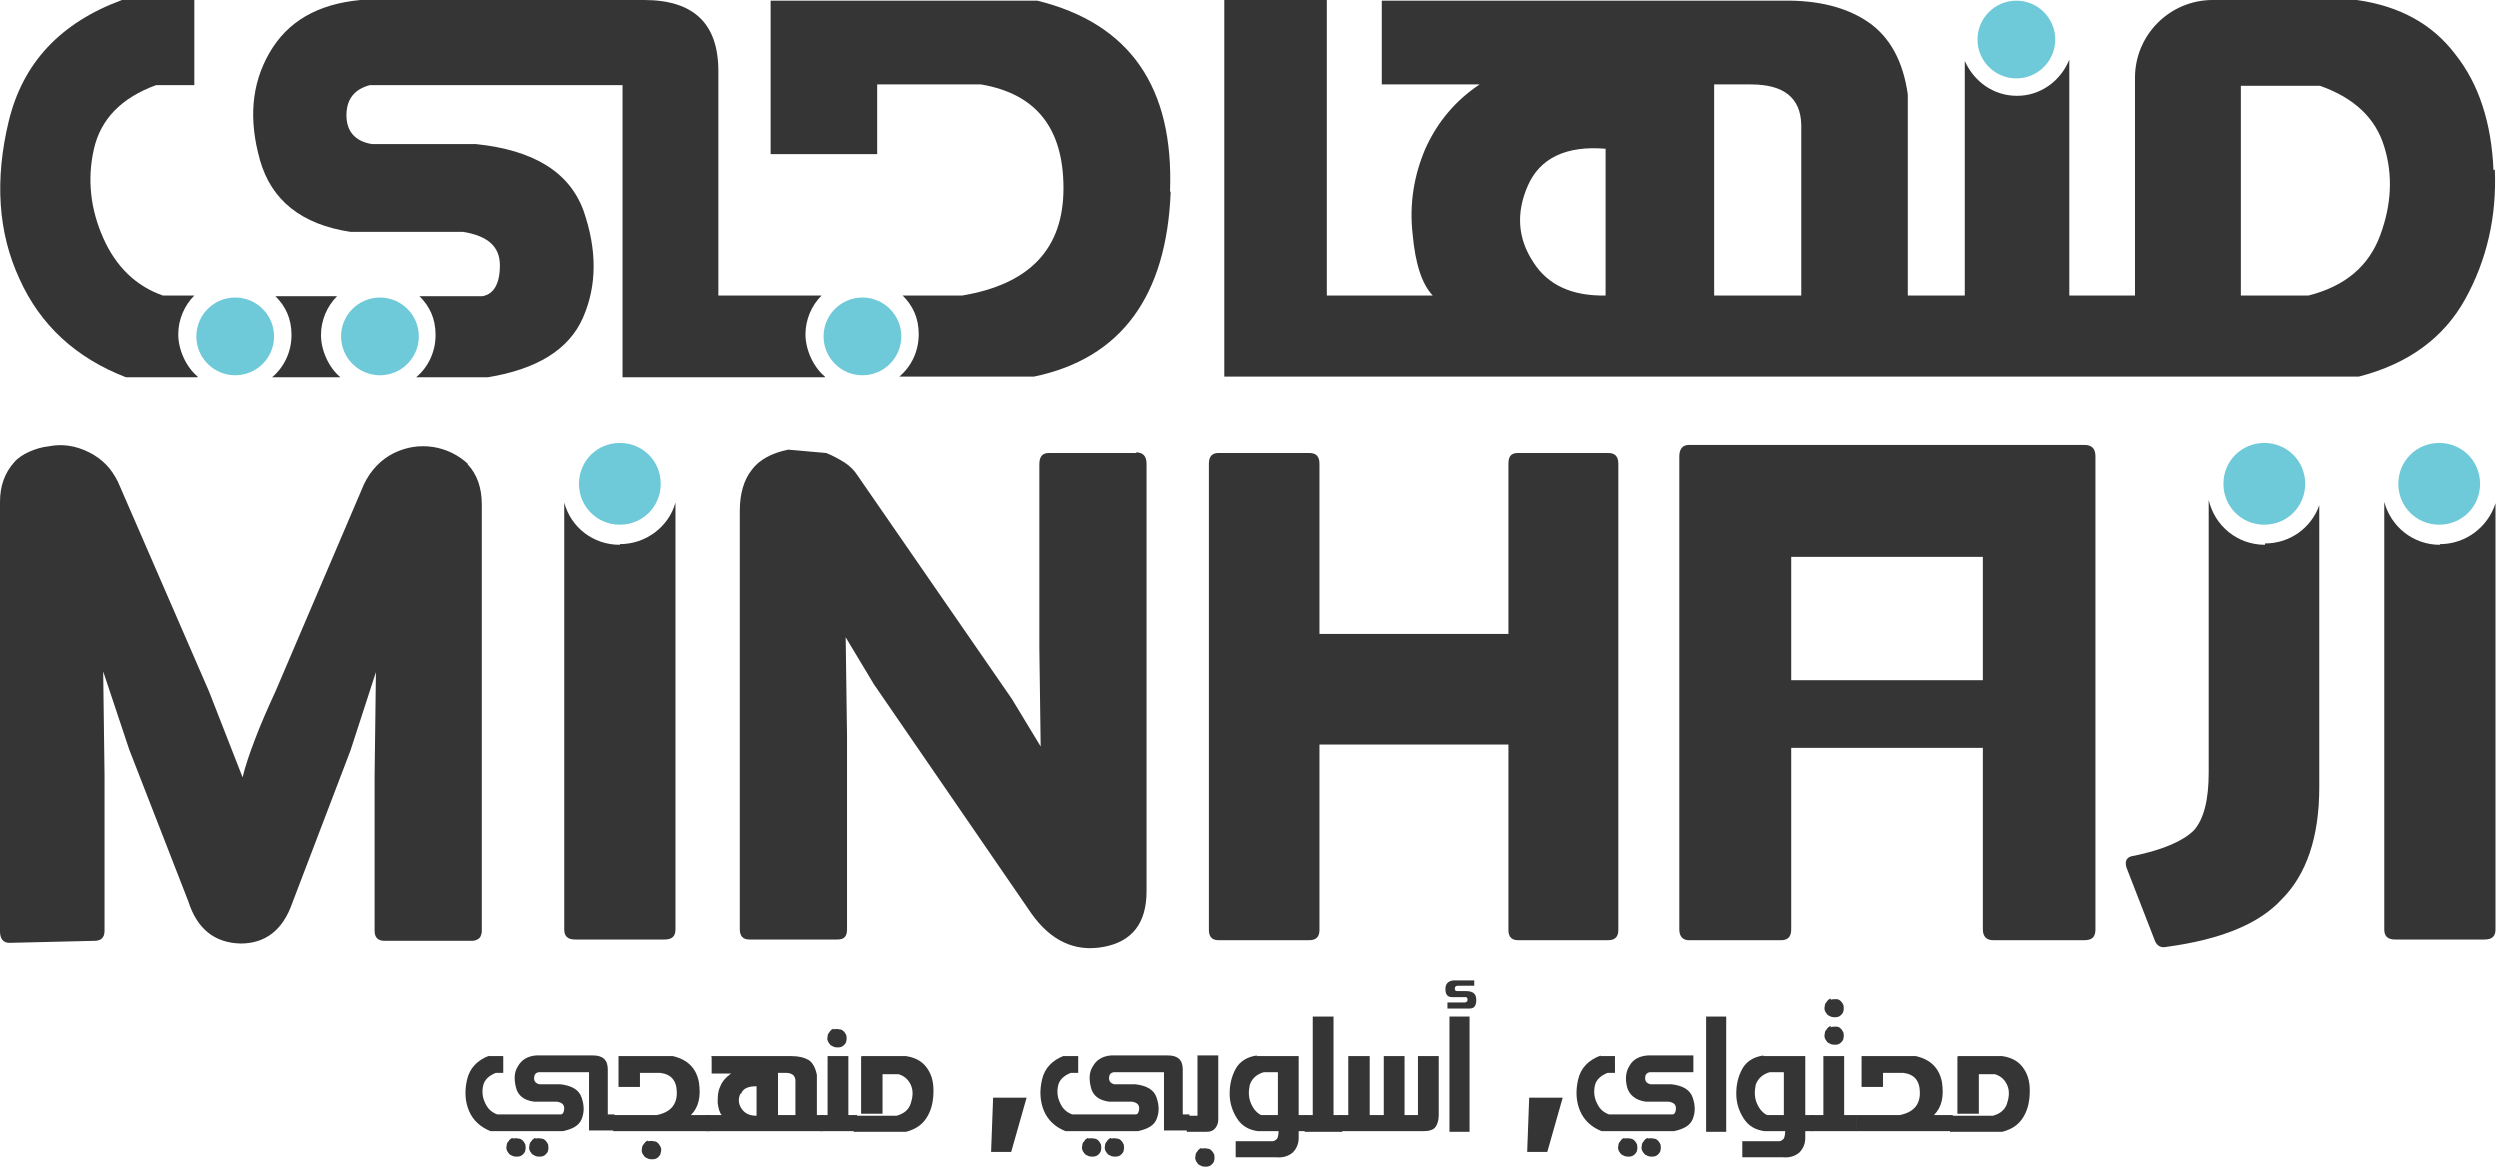 <svg width="180" height="84" viewBox="0 0 180 84" fill="none" xmlns="http://www.w3.org/2000/svg">
<path d="M35.173 76.039H36.234V77.245H35.704C35.221 77.438 34.883 77.728 34.787 78.162C34.69 78.596 34.739 79.03 34.932 79.416C35.125 79.851 35.414 80.092 35.8 80.237H40.384C40.529 80.237 40.625 80.044 40.625 79.802C40.625 79.513 40.432 79.368 40.094 79.32H38.454C37.73 79.223 37.296 78.886 37.151 78.307C37.006 77.728 37.006 77.197 37.296 76.763C37.537 76.329 37.971 76.039 38.599 75.991H42.7C43.423 75.991 43.761 76.329 43.761 77.004V80.237H44.244V81.394H42.41V77.197H38.791C38.55 77.245 38.454 77.39 38.454 77.631C38.454 77.872 38.599 78.017 38.84 78.065H40.336C41.156 78.162 41.686 78.451 41.879 79.03C42.072 79.609 42.072 80.092 41.879 80.574C41.686 81.057 41.204 81.298 40.529 81.443H35.318C34.594 81.153 34.063 80.671 33.774 79.995C33.484 79.32 33.436 78.548 33.629 77.728C33.822 76.907 34.353 76.329 35.269 75.991M36.91 81.974C37.006 81.974 37.151 81.925 37.296 81.974C37.441 81.974 37.537 82.022 37.634 82.118C37.73 82.215 37.778 82.311 37.827 82.408C37.827 82.552 37.875 82.649 37.827 82.794C37.827 82.939 37.73 83.035 37.634 83.131C37.537 83.228 37.392 83.276 37.248 83.276C37.103 83.276 36.958 83.276 36.813 83.18C36.669 83.132 36.62 83.035 36.524 82.89C36.476 82.794 36.427 82.649 36.476 82.504C36.476 82.359 36.524 82.263 36.62 82.166C36.669 82.07 36.765 81.974 36.91 81.925M38.55 81.974C38.647 81.974 38.791 81.925 38.936 81.974C39.081 81.974 39.178 82.022 39.274 82.118C39.37 82.215 39.419 82.311 39.467 82.408C39.467 82.552 39.515 82.649 39.467 82.794C39.467 82.939 39.37 83.035 39.274 83.131C39.178 83.228 39.033 83.276 38.888 83.276C38.743 83.276 38.599 83.276 38.454 83.18C38.309 83.132 38.261 83.035 38.164 82.89C38.116 82.794 38.068 82.649 38.116 82.504C38.116 82.359 38.164 82.263 38.261 82.166C38.309 82.07 38.406 81.974 38.55 81.925" fill="#353535"/>
<path d="M44.533 76.039H48.441C49.503 76.28 50.13 76.907 50.323 77.921C50.468 78.934 50.323 79.706 49.744 80.285H51.095V81.443H44.147V80.285H47.283C48.248 80.092 48.731 79.561 48.731 78.693C48.731 77.824 48.345 77.342 47.524 77.245H46.077V78.258H44.533V76.039ZM46.656 82.167C46.752 82.167 46.897 82.118 47.042 82.167C47.187 82.167 47.283 82.215 47.38 82.311C47.476 82.408 47.524 82.504 47.573 82.601C47.621 82.697 47.621 82.842 47.573 82.987C47.573 83.132 47.476 83.228 47.38 83.325C47.283 83.421 47.138 83.469 46.994 83.469C46.849 83.469 46.704 83.469 46.559 83.373C46.415 83.325 46.366 83.228 46.27 83.083C46.222 82.987 46.173 82.842 46.222 82.697C46.222 82.553 46.27 82.456 46.366 82.36C46.415 82.263 46.511 82.167 46.656 82.118" fill="#353535"/>
<path d="M51.191 76.039H56.981C57.512 76.039 57.898 76.136 58.236 76.329C58.525 76.522 58.718 76.907 58.815 77.39V80.285H59.249V81.443H50.805V80.285H51.963C51.819 80.14 51.722 79.802 51.674 79.416C51.674 78.982 51.674 78.596 51.867 78.21C52.011 77.824 52.301 77.535 52.639 77.293H51.239V76.087L51.191 76.039ZM53.314 78.741C53.121 79.127 53.169 79.513 53.411 79.851C53.652 80.188 53.99 80.333 54.472 80.333V78.21C53.893 78.21 53.507 78.355 53.362 78.741M56.016 77.245V80.285H57.27V77.824C57.27 77.438 57.029 77.245 56.547 77.245H56.016Z" fill="#353535"/>
<path d="M59.586 76.039H61.082V80.285H61.709V81.443H59.056V80.285H59.586V76.039ZM60.021 74.109C60.117 74.109 60.262 74.061 60.407 74.109C60.551 74.109 60.648 74.157 60.744 74.254C60.841 74.35 60.889 74.447 60.937 74.543C60.937 74.688 60.986 74.784 60.937 74.929C60.937 75.074 60.841 75.171 60.744 75.267C60.648 75.364 60.503 75.412 60.358 75.412C60.214 75.412 60.069 75.412 59.924 75.315C59.779 75.267 59.731 75.171 59.635 75.026C59.586 74.929 59.538 74.784 59.586 74.64C59.586 74.495 59.635 74.398 59.731 74.302C59.779 74.206 59.876 74.109 60.021 74.061" fill="#353535"/>
<path d="M62.047 76.039H65.231C65.859 76.136 66.341 76.377 66.679 76.811C67.017 77.245 67.21 77.776 67.21 78.5C67.21 79.175 67.113 79.802 66.775 80.381C66.438 80.96 65.955 81.298 65.231 81.491H61.468V80.333H64.556C65.087 80.188 65.424 79.899 65.569 79.465C65.714 79.03 65.762 78.596 65.618 78.21C65.473 77.824 65.183 77.487 64.701 77.342H63.543V80.188H61.999V76.087L62.047 76.039Z" fill="#353535"/>
<path d="M72.806 82.939H71.359L71.504 79.03H73.916L72.806 82.939Z" fill="#353535"/>
<path d="M76.57 76.039H77.631V77.245H77.1C76.618 77.438 76.28 77.728 76.184 78.162C76.087 78.596 76.135 79.03 76.329 79.416C76.522 79.851 76.811 80.092 77.197 80.237H81.781C81.925 80.237 82.022 80.044 82.022 79.802C82.022 79.513 81.829 79.368 81.491 79.32H79.851C79.127 79.223 78.693 78.886 78.548 78.307C78.403 77.728 78.403 77.197 78.693 76.763C78.934 76.329 79.368 76.039 79.995 75.991H84.097C84.82 75.991 85.158 76.329 85.158 77.004V80.237H85.64V81.394H83.807V77.197H80.188C79.947 77.245 79.851 77.39 79.851 77.631C79.851 77.872 79.995 78.017 80.237 78.065H81.732C82.552 78.162 83.083 78.451 83.276 79.03C83.469 79.609 83.469 80.092 83.276 80.574C83.083 81.057 82.601 81.298 81.925 81.443H76.715C75.991 81.153 75.46 80.671 75.171 79.995C74.881 79.32 74.833 78.548 75.026 77.728C75.219 76.907 75.75 76.329 76.666 75.991M78.355 81.974C78.451 81.974 78.596 81.925 78.741 81.974C78.886 81.974 78.982 82.022 79.079 82.118C79.175 82.215 79.223 82.311 79.272 82.408C79.272 82.552 79.32 82.649 79.272 82.794C79.272 82.939 79.175 83.035 79.079 83.131C78.982 83.228 78.837 83.276 78.693 83.276C78.548 83.276 78.403 83.276 78.258 83.18C78.114 83.132 78.066 83.035 77.969 82.89C77.921 82.794 77.873 82.649 77.921 82.504C77.921 82.359 77.969 82.263 78.066 82.166C78.114 82.07 78.21 81.974 78.355 81.925M79.995 81.974C80.092 81.974 80.237 81.925 80.381 81.974C80.526 81.974 80.623 82.022 80.719 82.118C80.816 82.215 80.864 82.311 80.912 82.408C80.912 82.552 80.96 82.649 80.912 82.794C80.912 82.939 80.816 83.035 80.719 83.131C80.623 83.228 80.478 83.276 80.333 83.276C80.188 83.276 80.044 83.276 79.899 83.18C79.754 83.132 79.706 83.035 79.609 82.89C79.561 82.794 79.513 82.649 79.561 82.504C79.561 82.359 79.609 82.263 79.706 82.166C79.754 82.07 79.851 81.974 79.995 81.925" fill="#353535"/>
<path d="M86.219 75.991H87.715V80.574C87.715 80.816 87.667 81.008 87.522 81.201C87.377 81.394 87.184 81.491 86.847 81.491H85.447V80.333H86.219V75.991ZM86.509 82.697C86.605 82.697 86.75 82.649 86.895 82.697C87.04 82.697 87.136 82.746 87.233 82.842C87.329 82.939 87.377 83.035 87.426 83.131C87.426 83.276 87.474 83.373 87.426 83.517C87.426 83.662 87.329 83.759 87.233 83.855C87.136 83.952 86.991 84 86.847 84C86.702 84 86.557 84 86.412 83.903C86.268 83.855 86.219 83.759 86.123 83.614C86.075 83.517 86.026 83.373 86.075 83.228C86.075 83.083 86.123 82.987 86.219 82.89C86.268 82.794 86.364 82.697 86.509 82.649" fill="#353535"/>
<path d="M90.465 76.039H93.505V80.285H94.036V81.443H93.505V81.925C93.505 82.408 93.312 82.746 93.071 82.987C92.781 83.228 92.395 83.373 91.864 83.324H88.969V82.166H91.623C91.768 82.166 91.864 82.07 91.961 81.974C92.009 81.877 92.057 81.684 92.057 81.443H90.562C89.886 81.346 89.404 81.057 89.066 80.526C88.728 79.995 88.535 79.416 88.535 78.741C88.535 78.065 88.68 77.486 88.969 76.956C89.259 76.425 89.79 76.087 90.513 75.991M90.996 77.197C90.465 77.342 90.127 77.679 89.983 78.114C89.886 78.596 89.886 79.03 90.079 79.465C90.272 79.899 90.513 80.14 90.803 80.285H92.009V77.197H90.948H90.996Z" fill="#353535"/>
<path d="M94.518 73.192H96.014V80.285H96.641V81.491H93.939V80.285H94.518V73.192Z" fill="#353535"/>
<path d="M97.124 76.039H98.619V80.285H99.632V76.039H101.128V80.285H102.093V76.039H103.589V80.285C103.589 80.671 103.492 80.96 103.348 81.153C103.203 81.346 102.913 81.443 102.479 81.443H96.448V80.285H97.075V76.039H97.124Z" fill="#353535"/>
<path d="M104.65 70.587H106.146V70.973H104.988C104.843 70.973 104.747 71.021 104.747 71.166C104.747 71.311 104.795 71.359 104.94 71.359H105.567C106.049 71.359 106.291 71.552 106.291 71.986C106.291 72.42 106.146 72.613 105.808 72.613H104.216V72.179H105.422C105.567 72.179 105.615 72.131 105.663 72.034C105.663 71.938 105.663 71.841 105.567 71.793H104.554C104.216 71.793 104.071 71.6 104.071 71.214C104.071 70.828 104.264 70.635 104.65 70.587ZM104.361 73.192H105.808V81.491H104.361V73.192Z" fill="#353535"/>
<path d="M111.405 82.939H109.957L110.102 79.03H112.515L111.405 82.939Z" fill="#353535"/>
<path d="M115.217 76.039H116.278V77.245H115.747C115.265 77.438 114.927 77.728 114.831 78.162C114.734 78.596 114.782 79.03 114.975 79.416C115.168 79.851 115.458 80.092 115.844 80.237H120.427C120.572 80.237 120.669 80.044 120.669 79.802C120.669 79.513 120.476 79.368 120.138 79.32H118.497C117.774 79.223 117.291 78.837 117.146 78.258C117.002 77.679 117.05 77.149 117.339 76.714C117.581 76.28 118.015 76.039 118.642 75.991H121.923V77.197H118.787C118.546 77.245 118.449 77.39 118.449 77.631C118.449 77.872 118.594 78.017 118.835 78.065H120.331C121.151 78.162 121.682 78.451 121.875 79.03C122.068 79.609 122.068 80.092 121.875 80.574C121.682 81.057 121.199 81.298 120.524 81.443H115.313C114.589 81.153 114.059 80.671 113.769 79.995C113.48 79.32 113.431 78.548 113.624 77.728C113.817 76.907 114.348 76.329 115.265 75.991M116.953 81.974C117.05 81.974 117.195 81.925 117.339 81.974C117.484 81.974 117.581 82.022 117.677 82.118C117.774 82.215 117.822 82.311 117.87 82.408C117.87 82.552 117.918 82.649 117.87 82.794C117.87 82.939 117.774 83.035 117.677 83.131C117.581 83.228 117.436 83.276 117.291 83.276C117.146 83.276 117.002 83.276 116.857 83.18C116.712 83.132 116.664 83.035 116.567 82.89C116.519 82.794 116.471 82.649 116.519 82.504C116.519 82.359 116.567 82.263 116.664 82.166C116.712 82.07 116.809 81.974 116.953 81.925M118.642 81.974C118.739 81.974 118.883 81.925 119.028 81.974C119.173 81.974 119.269 82.022 119.366 82.118C119.462 82.215 119.511 82.311 119.559 82.408C119.559 82.552 119.607 82.649 119.559 82.794C119.559 82.939 119.462 83.035 119.366 83.131C119.269 83.228 119.125 83.276 118.98 83.276C118.835 83.276 118.69 83.276 118.546 83.18C118.401 83.132 118.353 83.035 118.256 82.89C118.208 82.794 118.16 82.649 118.208 82.504C118.208 82.359 118.256 82.263 118.353 82.166C118.401 82.07 118.497 81.974 118.642 81.925" fill="#353535"/>
<path d="M124.287 73.192H122.84V81.491H124.287V73.192Z" fill="#353535"/>
<path d="M126.941 76.039H129.98V80.285H130.511V81.443H129.98V81.925C129.98 82.408 129.787 82.746 129.546 82.987C129.257 83.228 128.871 83.373 128.34 83.324H125.445V82.166H128.099C128.244 82.166 128.34 82.07 128.437 81.974C128.485 81.877 128.533 81.684 128.533 81.443H127.037C126.362 81.346 125.879 81.057 125.542 80.526C125.204 79.995 125.011 79.416 125.011 78.741C125.011 78.065 125.156 77.486 125.445 76.956C125.735 76.425 126.265 76.087 126.989 75.991M127.423 77.197C126.893 77.342 126.555 77.679 126.41 78.114C126.314 78.596 126.314 79.03 126.507 79.465C126.7 79.899 126.941 80.14 127.23 80.285H128.437V77.197H127.375H127.423Z" fill="#353535"/>
<path d="M131.283 76.039H132.779V80.285H133.696V81.443H130.366V80.285H131.283V76.039ZM131.814 71.986C131.91 71.938 132.055 71.938 132.2 71.938C132.345 71.938 132.441 71.986 132.538 72.083C132.634 72.179 132.682 72.276 132.731 72.372C132.731 72.517 132.779 72.614 132.731 72.758C132.731 72.903 132.634 72.999 132.538 73.096C132.441 73.192 132.296 73.241 132.152 73.241C132.007 73.241 131.862 73.241 131.717 73.144C131.573 73.096 131.524 72.999 131.428 72.855C131.38 72.758 131.331 72.614 131.38 72.469C131.38 72.324 131.428 72.228 131.524 72.131C131.573 72.034 131.669 71.938 131.814 71.89M131.814 73.964C131.91 73.916 132.055 73.916 132.2 73.916C132.345 73.916 132.441 73.964 132.538 74.061C132.634 74.157 132.682 74.254 132.731 74.35C132.731 74.495 132.779 74.592 132.731 74.736C132.731 74.881 132.634 74.978 132.538 75.074C132.441 75.171 132.296 75.219 132.152 75.219C132.007 75.219 131.862 75.219 131.717 75.122C131.573 75.074 131.524 74.978 131.428 74.833C131.38 74.736 131.331 74.592 131.38 74.447C131.38 74.302 131.428 74.206 131.524 74.109C131.573 74.013 131.669 73.916 131.814 73.868" fill="#353535"/>
<path d="M134.033 76.039H137.941C139.003 76.28 139.63 76.907 139.823 77.921C139.968 78.934 139.823 79.706 139.244 80.285H140.595V81.443H133.647V80.285H136.783C137.748 80.092 138.231 79.561 138.231 78.693C138.231 77.824 137.845 77.342 137.025 77.245H135.577V78.258H134.033V76.039Z" fill="#353535"/>
<path d="M140.981 76.039H144.165C144.793 76.136 145.275 76.377 145.613 76.811C145.951 77.245 146.144 77.776 146.144 78.5C146.144 79.175 146.047 79.802 145.709 80.381C145.372 80.96 144.889 81.298 144.165 81.491H140.402V80.333H143.49C144.021 80.188 144.358 79.899 144.503 79.465C144.648 79.03 144.696 78.596 144.551 78.21C144.407 77.824 144.117 77.487 143.635 77.342H142.477V80.188H140.933V76.087L140.981 76.039Z" fill="#353535"/>
<path d="M14.233 27.164H9.071C5.452 25.765 2.895 23.4 1.399 20.071C-0.145 16.742 -0.386 12.931 0.627 8.733C1.64 4.535 4.342 1.64 8.781 0H13.992V6.128H11.242C8.733 7.044 7.237 8.588 6.755 10.759C6.272 12.931 6.513 15.053 7.43 17.128C8.347 19.203 9.794 20.602 11.724 21.277H13.992C13.268 22.001 12.834 23.014 12.834 24.076C12.834 25.137 13.365 26.392 14.233 27.116" fill="#353535"/>
<path d="M24.51 27.164H19.589C20.457 26.44 20.988 25.33 20.988 24.124C20.988 22.918 20.554 22.049 19.83 21.326H24.269C23.545 22.049 23.111 23.063 23.111 24.124C23.111 25.186 23.642 26.44 24.51 27.164Z" fill="#353535"/>
<path d="M59.394 27.164H44.822V6.128H26.633C25.523 6.417 24.944 7.141 24.944 8.299C24.944 9.457 25.572 10.18 26.778 10.373H34.256C38.454 10.808 41.011 12.4 42.024 15.198C42.989 17.997 42.989 20.554 41.976 22.87C40.963 25.186 38.647 26.585 35.125 27.164H29.962C30.831 26.44 31.361 25.33 31.361 24.124C31.361 22.918 30.927 22.049 30.203 21.326H34.739C35.559 21.181 35.993 20.409 35.993 19.106C35.993 17.755 35.125 16.983 33.34 16.694H25.234C21.712 16.163 19.541 14.426 18.72 11.531C17.9 8.636 18.093 6.079 19.396 3.812C20.698 1.544 22.87 0.289 25.957 0H46.367C49.937 0 51.722 1.689 51.722 5.114V21.277H59.152C58.428 22.001 57.994 23.014 57.994 24.076C57.994 25.137 58.525 26.392 59.394 27.116" fill="#353535"/>
<path d="M84.29 13.799C84 21.326 80.719 25.813 74.447 27.115H64.749C65.618 26.392 66.148 25.282 66.148 24.076C66.148 22.87 65.714 22.001 64.99 21.277H69.284C74.157 20.457 76.57 17.9 76.57 13.558C76.57 9.215 74.592 6.755 70.635 6.079H63.157V11.097H55.485V0.048H74.688C81.346 1.689 84.531 6.272 84.241 13.799" fill="#353535"/>
<path d="M179.531 12.255C179.387 8.829 178.47 6.031 176.781 3.908C175.141 1.737 172.777 0.434 169.689 0H159.315C156.227 0 153.719 2.509 153.719 5.597V21.277H150.92H148.99V4.294C148.363 5.838 146.916 6.899 145.227 6.899C143.538 6.899 142.139 5.886 141.464 4.391V21.277H139.63H137.362V6.803C137.025 4.391 136.06 2.654 134.516 1.592C132.972 0.531 130.897 1.83333e-07 128.34 0.048H99.488V6.079H106.532C104.795 7.237 103.492 8.781 102.624 10.711C101.804 12.641 101.466 14.667 101.707 16.839C101.9 19.01 102.383 20.457 103.155 21.277H95.531V0H88.149V27.115H138.906H152.126H169.833C173.404 26.199 175.961 24.317 177.505 21.519C179.049 18.72 179.773 15.584 179.628 12.207M115.603 21.277C113.238 21.326 111.453 20.554 110.392 18.865C109.282 17.176 109.137 15.343 110.006 13.365C110.874 11.387 112.756 10.47 115.603 10.711V21.277ZM129.691 21.277H123.419V6.079H126.072C128.437 6.079 129.643 7.044 129.691 8.974V21.277ZM171.377 16.935C170.557 19.154 168.868 20.602 166.215 21.277H161.342V6.176H167.035C169.496 7.044 171.04 8.492 171.667 10.566C172.294 12.593 172.198 14.716 171.377 16.935Z" fill="#353535"/>
<path d="M64.894 24.221C64.894 25.765 63.639 27.019 62.095 27.019C60.551 27.019 59.297 25.765 59.297 24.221C59.297 22.677 60.551 21.422 62.095 21.422C63.639 21.422 64.894 22.677 64.894 24.221Z" fill="#6EC9D8"/>
<path d="M30.155 24.221C30.155 25.765 28.901 27.019 27.357 27.019C25.813 27.019 24.558 25.765 24.558 24.221C24.558 22.677 25.813 21.422 27.357 21.422C28.901 21.422 30.155 22.677 30.155 24.221Z" fill="#6EC9D8"/>
<path d="M19.733 24.221C19.733 25.765 18.479 27.019 16.935 27.019C15.391 27.019 14.137 25.765 14.137 24.221C14.137 22.677 15.391 21.422 16.935 21.422C18.479 21.422 19.733 22.677 19.733 24.221Z" fill="#6EC9D8"/>
<path d="M147.977 2.847C147.977 4.391 146.723 5.645 145.179 5.645C143.635 5.645 142.38 4.391 142.38 2.847C142.38 1.303 143.635 0.048 145.179 0.048C146.723 0.048 147.977 1.303 147.977 2.847Z" fill="#6EC9D8"/>
<path d="M33.677 33.388C33.002 32.761 32.133 32.326 31.168 32.181C30.203 32.037 29.287 32.181 28.37 32.616C27.405 33.098 26.681 33.87 26.199 34.883L19.83 49.792C19.251 51.047 18.768 52.156 18.383 53.169C17.997 54.183 17.659 55.148 17.466 55.968L15.053 49.792L8.492 34.69C8.25 34.208 7.961 33.774 7.623 33.436C7.285 33.098 6.899 32.809 6.417 32.568C5.452 32.085 4.487 31.94 3.522 32.133C3.04 32.181 2.557 32.326 2.123 32.519C1.689 32.712 1.303 32.953 1.013 33.291C0.338 34.063 0 34.98 0 36.138V67.065C0 67.596 0.241 67.885 0.675 67.885L6.803 67.74C7.285 67.74 7.527 67.499 7.527 67.017V55.871L7.43 48.345L9.312 53.99L13.558 64.894C14.185 66.872 15.439 67.885 17.321 67.933C19.106 67.933 20.361 66.968 21.036 65.038L25.234 54.038L27.067 48.393L26.971 55.92V67.017C26.971 67.499 27.212 67.74 27.694 67.74H33.967C34.16 67.74 34.304 67.692 34.449 67.596C34.594 67.499 34.642 67.354 34.69 67.113V36.331C34.69 35.125 34.353 34.16 33.677 33.436" fill="#353535"/>
<path d="M44.63 39.226C42.7 39.226 41.107 37.971 40.625 36.186V66.92C40.625 67.403 40.866 67.644 41.397 67.644H47.862C48.393 67.644 48.634 67.403 48.634 66.92V36.186C48.152 37.923 46.511 39.177 44.63 39.177" fill="#353535"/>
<path d="M81.829 32.616H75.508C75.026 32.616 74.833 32.905 74.833 33.436V46.656L74.929 53.748L72.855 50.323L61.758 34.256C61.516 33.87 61.179 33.532 60.793 33.291C60.407 33.05 59.972 32.809 59.49 32.616L56.74 32.374C55.582 32.616 54.665 33.098 54.134 33.822C53.555 34.546 53.266 35.559 53.266 36.765V66.92C53.266 67.403 53.507 67.644 53.941 67.644H60.31C60.793 67.644 60.986 67.403 60.986 66.92V52.977L60.889 45.884L62.916 49.261L74.254 65.762C75.653 67.74 77.39 68.561 79.465 68.175C81.539 67.789 82.552 66.438 82.552 64.17V33.388C82.552 32.857 82.311 32.568 81.781 32.568" fill="#353535"/>
<path d="M115.796 32.616H109.282C108.8 32.616 108.607 32.857 108.607 33.388V45.643H95.001V33.388C95.001 32.857 94.759 32.616 94.277 32.616H87.715C87.281 32.616 87.04 32.857 87.04 33.388V66.968C87.04 67.451 87.281 67.692 87.715 67.692H94.277C94.759 67.692 95.001 67.451 95.001 66.968V53.604H108.607V66.968C108.607 67.451 108.848 67.692 109.282 67.692H115.796C116.278 67.692 116.519 67.451 116.519 66.968V33.388C116.519 32.857 116.278 32.616 115.796 32.616Z" fill="#353535"/>
<path d="M163.079 39.226C161.101 39.226 159.46 37.875 159.026 35.993V55.63C159.026 57.56 158.688 58.959 157.964 59.779C157.192 60.551 155.745 61.179 153.67 61.613C153.091 61.661 152.898 62.047 153.188 62.674L155.118 67.644C155.262 68.078 155.552 68.271 155.986 68.175C159.894 67.644 162.644 66.534 164.285 64.749C166.07 62.964 166.987 60.262 166.987 56.692V36.379C166.408 38.02 164.864 39.129 163.079 39.129" fill="#353535"/>
<path d="M175.671 39.226C173.742 39.226 172.149 37.923 171.667 36.138V66.92C171.667 67.403 171.908 67.644 172.439 67.644H178.904C179.435 67.644 179.676 67.403 179.676 66.92V36.234C179.145 37.923 177.553 39.178 175.671 39.178" fill="#353535"/>
<path d="M150.1 32.037H121.585C121.151 32.037 120.91 32.326 120.91 32.857V66.92C120.91 67.403 121.151 67.692 121.585 67.692H128.244C128.726 67.692 128.967 67.451 128.967 66.92V53.845H142.766V66.92C142.766 67.403 143.007 67.692 143.49 67.692H150.1C150.631 67.692 150.872 67.451 150.872 66.92V32.857C150.872 32.326 150.631 32.037 150.1 32.037ZM142.766 48.972H128.967V40.094H142.766V48.972Z" fill="#353535"/>
<path d="M165.974 34.835C165.974 36.475 164.671 37.778 163.03 37.778C161.39 37.778 160.087 36.475 160.087 34.835C160.087 33.195 161.39 31.892 163.03 31.892C164.671 31.892 165.974 33.195 165.974 34.835Z" fill="#6EC9D8"/>
<path d="M47.573 34.835C47.573 36.475 46.27 37.778 44.63 37.778C42.989 37.778 41.686 36.475 41.686 34.835C41.686 33.195 42.989 31.892 44.63 31.892C46.27 31.892 47.573 33.195 47.573 34.835Z" fill="#6EC9D8"/>
<path d="M178.566 34.835C178.566 36.475 177.264 37.778 175.623 37.778C173.983 37.778 172.68 36.475 172.68 34.835C172.68 33.195 173.983 31.892 175.623 31.892C177.264 31.892 178.566 33.195 178.566 34.835Z" fill="#6EC9D8"/>
</svg>
